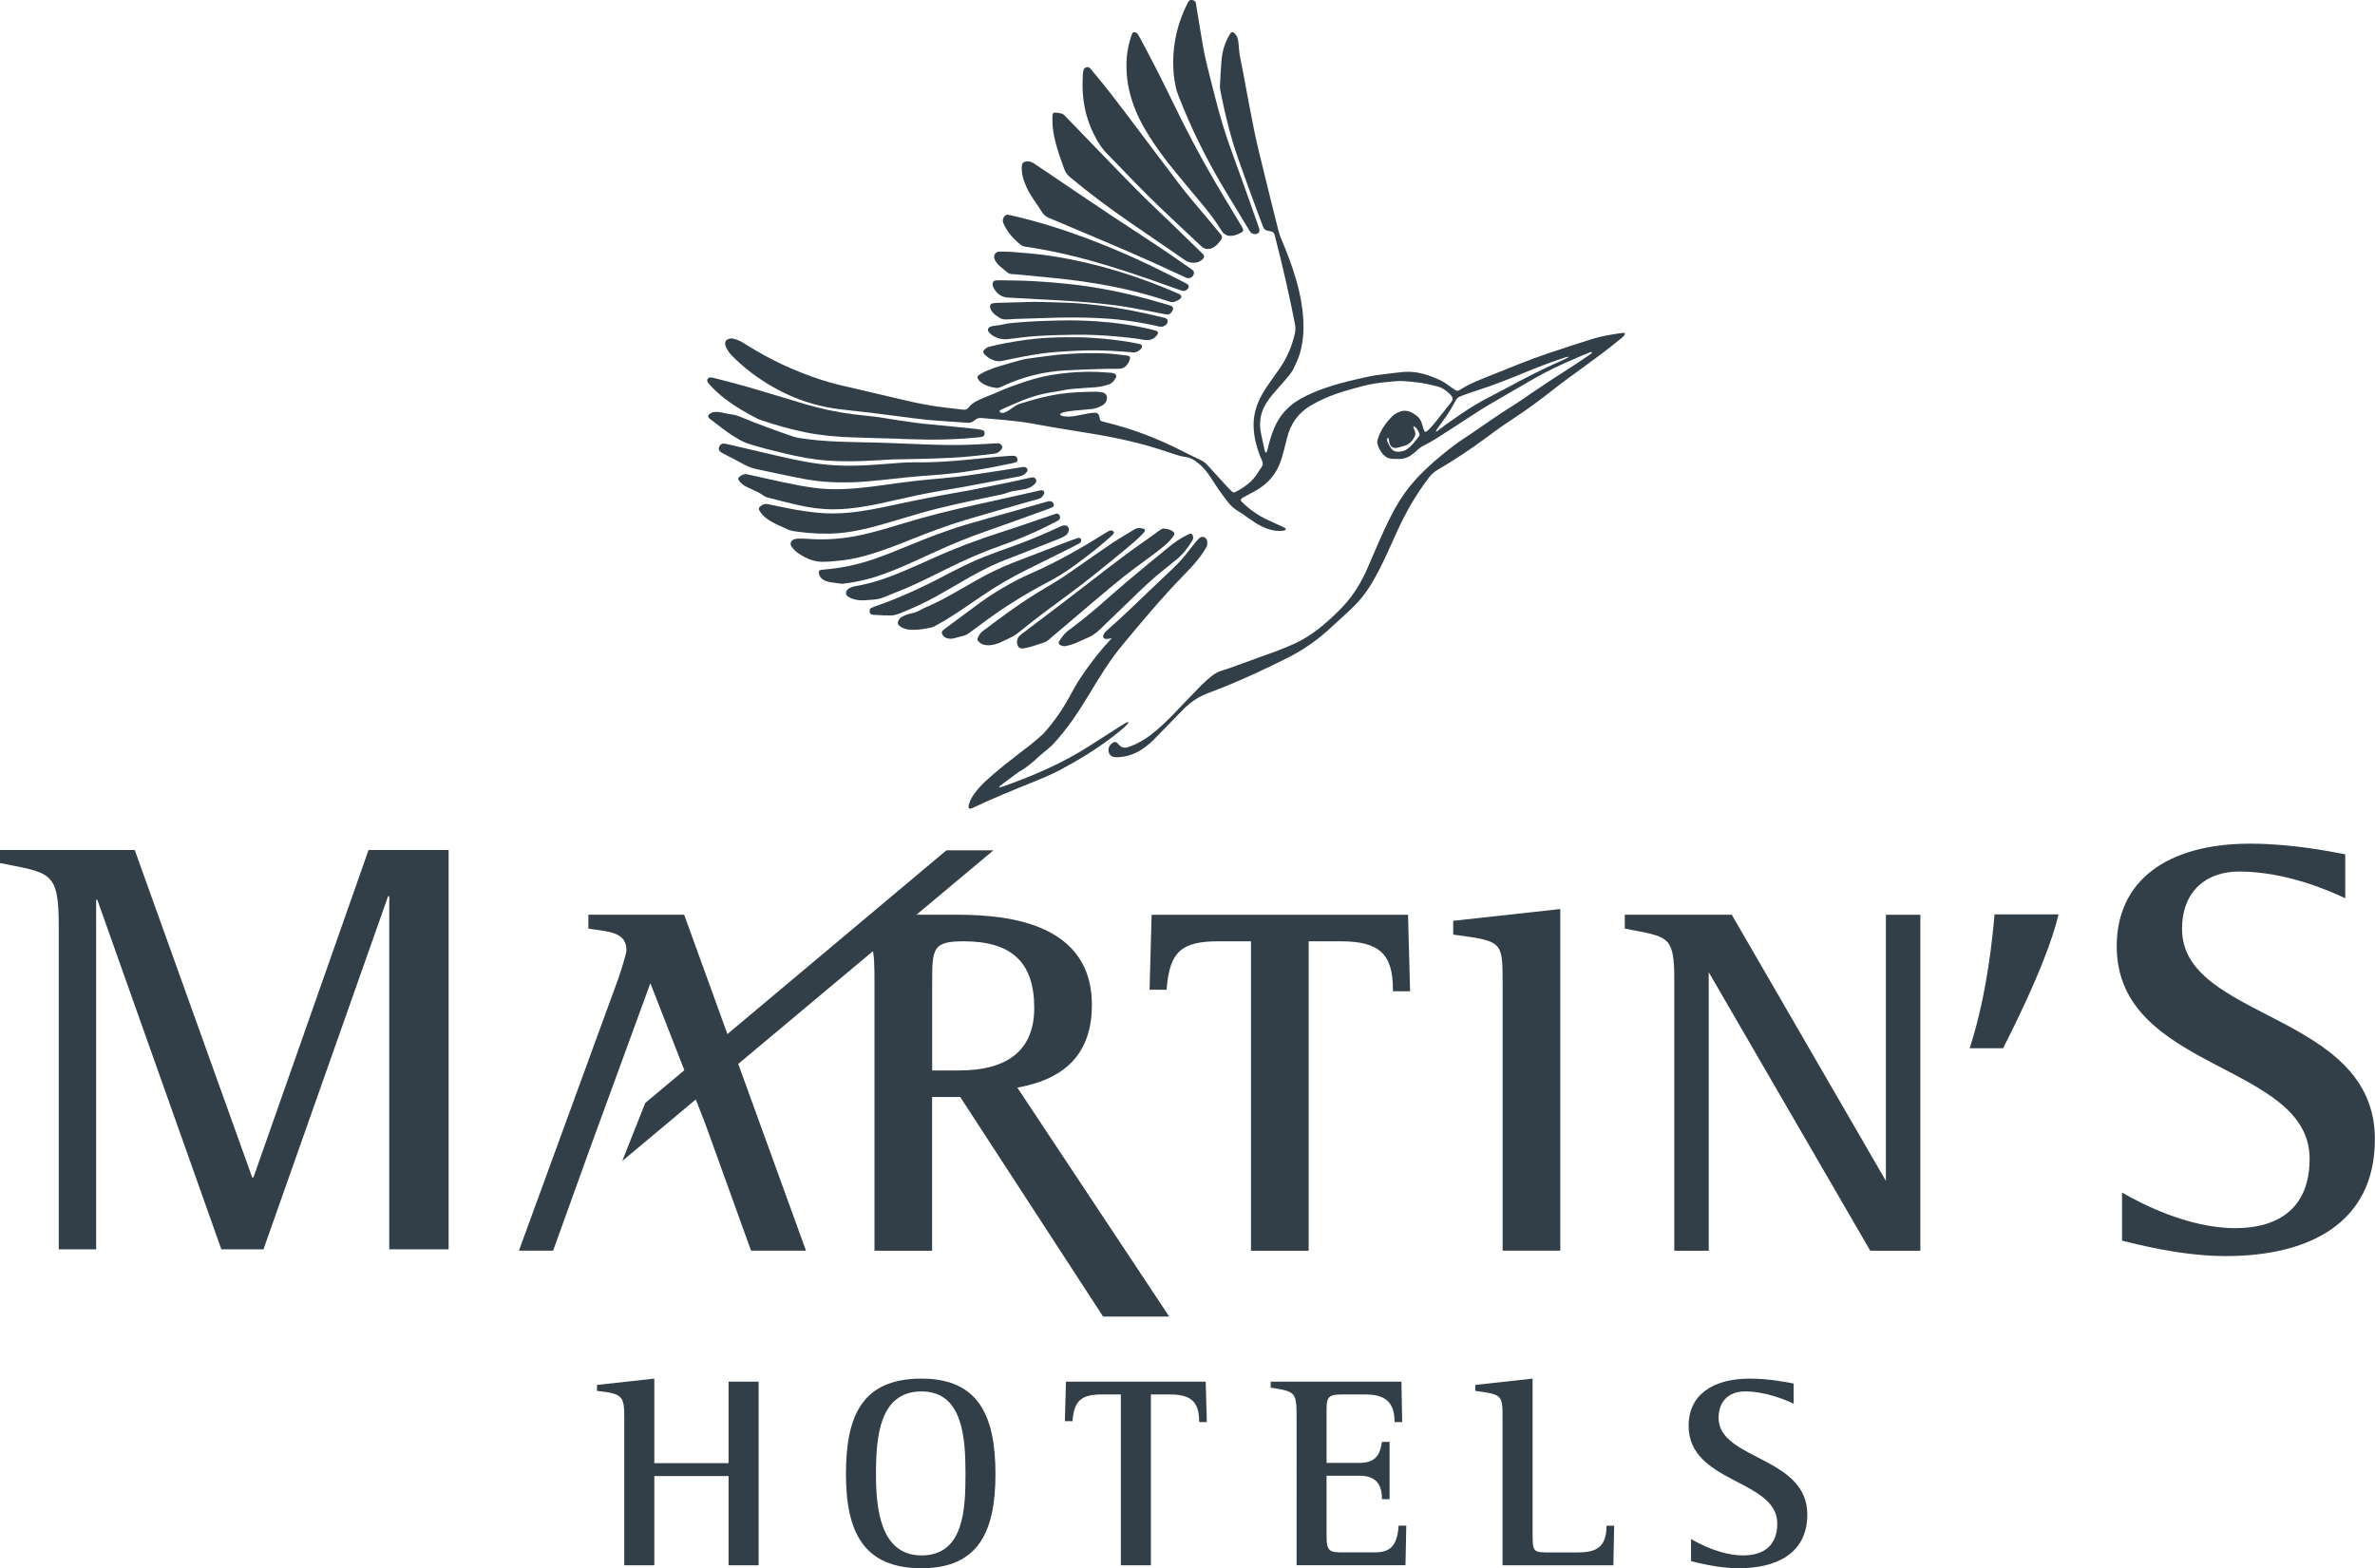 <svg xmlns="http://www.w3.org/2000/svg" xmlns:xlink="http://www.w3.org/1999/xlink" version="1.1" viewBox="0 0 361.38 238.69" xml:space="preserve"><g><g><path style="fill:#323E48;" d="M94.99,215.77c0-3.28-0.25-3.65-4.15-4.07v-0.91l8.72-0.96v12.87h11.3v-12.41h4.57v27.95h-4.57v-13.58h-11.3 v13.58h-4.57V215.77z"/><path style="fill:#323E48;" d="M128.72,224.36c0-8.93,2.49-14.53,11.5-14.53c8.64,0,11.25,5.61,11.25,14.53c0,8.8-2.62,14.33-11.25,14.33 C131.46,238.69,128.72,233.25,128.72,224.36z M140.23,236.74c6.44,0,6.68-7.06,6.68-12.38c0-5.44-0.37-12.58-6.68-12.58 c-6.44,0-6.94,6.98-6.94,12.58C133.29,229.51,133.91,236.74,140.23,236.74z"/><path style="fill:#323E48;" d="M170.54,212.24h-2.86c-3.28,0-4.24,1.04-4.49,4.07h-1.16l0.17-6.02h21.26l0.17,6.15h-1.16 c0-3.2-1.33-4.2-4.53-4.2h-2.82v26h-4.57V212.24z"/><path style="fill:#323E48;" d="M197.29,215.93c0-4.11-0.12-4.11-3.94-4.73v-0.91h19.89l0.12,6.15h-1.16c0-3.32-1.74-4.2-4.49-4.2h-3.24 c-2.08,0-2.62,0.17-2.62,2.16v8.26h5.03c2.86,0,3.16-1.83,3.4-3.2h1.16v8.72h-1.16c0-2.24-0.91-3.57-3.4-3.57h-5.03v9.26 c0,2.32,0.54,2.41,2.62,2.41h4.61c2.37,0,3.49-0.83,3.74-4.07h1.16l-0.12,6.02h-16.57V215.93z"/><path style="fill:#323E48;" d="M228.63,215.77c0-3.49-0.12-3.53-4.15-4.07v-0.91l8.72-0.96v23.34c0,3.12,0,3.12,2.78,3.12h3.57 c2.62,0,4.9-0.17,4.9-4.07h1.16l-0.12,6.02h-16.86V215.77z"/><path style="fill:#323E48;" d="M272.92,213.65c-1.12-0.54-4.2-1.87-7.43-1.87c-2.2,0-3.99,1.29-3.99,4.03c0,6.4,13.5,5.82,13.5,14.7 c0,5.94-4.69,8.18-10.42,8.18c-3.2,0-6.4-0.87-7.27-1.08v-3.36c1.29,0.75,4.61,2.49,7.93,2.49c2.62,0,5.19-1.08,5.19-4.86 c0-6.73-13.49-6.1-13.49-14.87c0-4.57,3.49-7.18,9.34-7.18c2.87,0,5.56,0.54,6.64,0.75V213.65z"/></g><path style="fill:#323E48;" d="M214.56,150.86l-0.31-11.39l0-0.24h-39.02l-0.31,11.41h2.59l0.02-0.23c0.46-5.54,2.22-7.14,7.88-7.14h4.94 v47.1h8.78v-47.1h4.87c5.87,0,7.95,1.92,7.95,7.35v0.25H214.56z"/><path style="fill:#323E48;" d="M221.12,140.15v2.1l0.21,0.03c7.17,0.96,7.31,0.98,7.31,7.12v40.96h8.77v-52L221.12,140.15z"/><path style="fill:#323E48;" d="M286.96,139.22v40.52l-23.39-40.4l-0.07-0.12h-16.27v2.11l0.2,0.04c0.44,0.09,0.85,0.17,1.24,0.24 c5.28,1.02,6.09,1.17,6.09,7.5v41.26h5.24v-42.4l24.51,42.28l0.07,0.12h7.62v-51.14H286.96z"/><path style="fill:#323E48;" d="M154.8,165.54c7.63-1.37,11.34-5.49,11.34-12.6c0-13.72-15.6-13.72-21.47-13.72h-11.66l-3.35,2.81 c3.35,0.8,3.4,2,3.4,7.68v40.66h8.77v-23.4h4.28l21.67,33.31l0.07,0.11h10.06L154.8,165.54z M145.88,162.93h-4.04v-13.14 c0-5.4,0-6.52,4.79-6.52c7.33,0,10.74,3.22,10.74,10.13C157.37,159.72,153.5,162.93,145.88,162.93z"/><path style="fill:#323E48;" d="M56.08,129.37l-17.52,49.85h-0.18L20.5,129.37H0v1.99c7.67,1.54,8.94,1.17,8.94,9.58v49.21h5.69v-53.19h0.18 l18.87,53.19h6.41l18.96-53.74h0.18v53.74h9.03v-60.78H56.08z"/><path style="fill:#323E48;" d="M332.02,141.41c0-5.96,3.88-8.76,8.67-8.76c7.04,0,13.72,2.89,16.16,4.07v-6.69 c-2.35-0.45-8.22-1.62-14.45-1.62c-12.73,0-20.32,5.69-20.32,15.62c0,19.06,29.35,17.7,29.35,32.33c0,8.22-5.6,10.57-11.29,10.57 c-7.23,0-14.45-3.8-17.25-5.42v7.32c1.9,0.45,8.85,2.35,15.8,2.35c12.47,0,22.67-4.88,22.67-17.79 C361.38,154.06,332.02,155.31,332.02,141.41z"/><g><polygon style="fill:#323E48;" points="144.01,129.42 98.18,167.88 94.68,176.71 151.16,129.42 "/><path style="fill:#323E48;" d="M104.16,139.39l-0.06-0.17H89.53v2.12l0.21,0.03c0.29,0.04,0.57,0.08,0.85,0.12 c2.64,0.37,4.73,0.66,4.73,3.16c0,0.45-0.76,2.92-1.26,4.36l-14.98,41.01l-0.12,0.34h5.2l5.7-15.82l9.1-24.89l8.34,21.35 l6.92,19.19l0.06,0.17h8.36L104.16,139.39z"/></g><path style="fill:#323E48;" d="M303.49,139.17l-0.03,0.36c-0.26,2.85-1.05,11.53-3.65,19.69l-0.1,0.33h5.07l0.07-0.14 c0.06-0.13,6.49-12.41,8.3-19.93l0.07-0.31H303.49z"/><g><g><path style="fill:#323E48;" d="M166.3,20.14c0.63,1.33,1.39,2.58,2.49,3.6c0.11,0.1,0.21,0.21,0.31,0.32c2.43,2.5,4.83,5.04,7.35,7.45 c2.08,1.99,4.19,3.95,6.28,5.92c0.07,0.06,0.14,0.12,0.21,0.18c0.26,0.21,0.56,0.28,0.86,0.29c0.37-0.01,0.68-0.12,0.96-0.32 c0.34-0.23,0.62-0.53,0.87-0.86c0.47-0.61,0.37-0.75-0.01-1.21c-0.61-0.73-1.21-1.46-1.82-2.18c-1.51-1.79-3.04-3.56-4.45-5.42 c-2.26-2.97-4.5-5.95-6.74-8.94c-2.1-2.79-4.2-5.57-6.45-8.24c-0.08-0.1-0.16-0.2-0.25-0.3c-0.16-0.18-0.36-0.26-0.6-0.19 c-0.25,0.07-0.42,0.23-0.46,0.5c-0.03,0.2-0.07,0.4-0.08,0.61c-0.06,1.19-0.08,2.37,0.06,3.56 C165.03,16.74,165.51,18.48,166.3,20.14z"/><path style="fill:#323E48;" d="M174.8,20.63c1.19,1.91,2.54,3.7,3.96,5.44c1.42,1.74,2.87,3.46,4.3,5.18c1,1.2,1.94,2.44,2.76,3.77 c0.05,0.08,0.1,0.16,0.15,0.23c0.27,0.39,0.65,0.6,1.12,0.65c0.16,0.02,0.33-0.01,0.5-0.03c0.47-0.07,0.89-0.26,1.3-0.49 c0.3-0.17,0.34-0.33,0.19-0.65c-0.05-0.1-0.11-0.19-0.16-0.29c-0.17-0.29-0.34-0.58-0.51-0.86c-1.2-2.01-2.43-4-3.6-6.02 c-2.28-3.91-4.38-7.92-6.35-12c-1.58-3.26-3.22-6.48-4.93-9.67c-0.11-0.21-0.23-0.42-0.36-0.63c-0.11-0.18-0.27-0.3-0.48-0.35 c-0.15-0.04-0.31,0.01-0.38,0.15c-0.08,0.16-0.15,0.34-0.21,0.51c-0.46,1.46-0.72,2.95-0.69,4.44c-0.02,1.87,0.3,3.64,0.86,5.36 C172.87,17.24,173.76,18.97,174.8,20.63z"/><path style="fill:#323E48;" d="M178.68,11.97c0.12,0.81,0.25,1.61,0.55,2.38c2.02,5.26,4.53,10.29,7.46,15.1c1.1,1.81,2.19,3.62,3.29,5.43 c0.07,0.11,0.13,0.23,0.2,0.33c0.26,0.37,0.65,0.51,1.07,0.37c0.3-0.1,0.45-0.34,0.38-0.64c-0.03-0.16-0.09-0.32-0.14-0.48 c-0.69-1.96-1.38-3.92-2.08-5.88c-0.86-2.41-1.76-4.81-2.6-7.23c-0.93-2.7-1.65-5.47-2.35-8.24c-0.49-1.96-1.02-3.91-1.38-5.91 c-0.34-1.94-0.65-3.88-0.97-5.82c-0.05-0.29-0.08-0.59-0.14-0.88c-0.04-0.21-0.15-0.38-0.37-0.45c-0.4-0.14-0.62-0.06-0.84,0.31 c-0.04,0.06-0.07,0.13-0.1,0.2c-1.4,2.8-2.14,5.76-2.15,8.9c0.01,0.45,0.02,0.89,0.05,1.34 C178.58,11.2,178.62,11.59,178.68,11.97z"/><path style="fill:#323E48;" d="M110.43,60.78c1.48,1.13,3.09,2.05,4.74,2.9c0.16,0.09,0.34,0.16,0.51,0.22c2.27,0.78,4.57,1.43,6.92,1.91 c2.34,0.47,4.7,0.67,7.08,0.76c2.41,0.09,4.82,0.14,7.24,0.21c0,0.01,0,0.01,0,0.02c0.58,0.02,1.15,0.03,1.73,0.05 c3.4,0.13,6.79,0.06,10.18-0.28c0.18-0.02,0.37-0.04,0.55-0.08c0.3-0.06,0.43-0.24,0.44-0.55c0.01-0.28-0.1-0.42-0.42-0.5 c-0.34-0.08-0.69-0.13-1.04-0.17c-2.22-0.23-4.43-0.46-6.65-0.66c-1.68-0.15-3.36-0.38-5.02-0.64c-1.15-0.18-2.31-0.38-3.47-0.54 c-1.16-0.15-2.33-0.24-3.49-0.39c-2.43-0.31-4.83-0.82-7.18-1.52c-2.97-0.88-5.93-1.8-8.9-2.66c-1.66-0.48-3.33-0.89-5-1.33 c-0.18-0.05-0.36-0.08-0.55-0.08c-0.41,0-0.62,0.4-0.4,0.74c0.09,0.14,0.2,0.26,0.31,0.39 C108.74,59.39,109.56,60.12,110.43,60.78z"/><path style="fill:#323E48;" d="M161.93,25.71c0.18,0.51,0.46,0.9,0.88,1.25c3.01,2.51,6.15,4.85,9.38,7.06c2.43,1.67,4.87,3.34,7.3,5.01 c0.29,0.2,0.57,0.41,0.87,0.6c0.5,0.33,1.06,0.43,1.65,0.33c0.42-0.07,0.77-0.27,1.05-0.58c0.21-0.24,0.21-0.4,0.02-0.64 c-0.09-0.12-0.2-0.22-0.3-0.32c-1.38-1.35-2.76-2.7-4.15-4.04c-1.91-1.85-3.86-3.65-5.72-5.54c-3.53-3.58-7-7.22-10.5-10.83 c-0.15-0.16-0.3-0.33-0.47-0.48c-0.12-0.11-0.27-0.22-0.42-0.25c-0.3-0.07-0.62-0.12-0.93-0.14c-0.28-0.02-0.42,0.09-0.44,0.38 c-0.02,0.31-0.01,0.63-0.01,0.95c0.01,1.03,0.18,2.03,0.43,3.02C160.91,22.92,161.43,24.31,161.93,25.71z"/><path style="fill:#323E48;" d="M112.63,66.99c0.47,0.26,0.97,0.47,1.48,0.62c1.72,0.53,3.46,0.98,5.21,1.39c2.21,0.52,4.43,0.96,6.69,1.11 c2.24,0.15,4.49,0.11,6.73-0.01c0.95-0.05,1.89-0.11,3-0.17c1.19-0.02,2.55-0.04,3.9-0.08c1.76-0.05,3.53-0.08,5.29-0.18 c2.11-0.12,4.22-0.35,6.32-0.61c0.49-0.06,0.82-0.29,1.11-0.65c0.21-0.26,0.19-0.51-0.04-0.74c-0.15-0.16-0.34-0.21-0.56-0.2 c-0.39,0.02-0.78,0.03-1.17,0.06c-2.06,0.14-4.12,0.22-6.18,0.2c-2.23-0.02-4.45-0.11-6.68-0.21c-2.52-0.12-5.05-0.18-7.57-0.23 c-2.51-0.05-5.01-0.13-7.5-0.48c-0.68-0.09-1.36-0.15-2.02-0.38c-2.61-0.9-5.22-1.83-7.77-2.9c-0.53-0.22-1.06-0.41-1.65-0.47 c-0.53-0.06-1.05-0.22-1.58-0.31c-0.27-0.05-0.55-0.06-0.83-0.05c-0.32,0.01-0.62,0.13-0.87,0.33c-0.24,0.19-0.25,0.41-0.04,0.62 c0.08,0.08,0.17,0.15,0.26,0.21c0.65,0.5,1.29,1,1.95,1.49C110.91,65.95,111.75,66.51,112.63,66.99z"/><path style="fill:#323E48;" d="M157.46,30.64c0.36,0.54,0.75,1.06,1.08,1.62c0.27,0.46,0.64,0.74,1.12,0.93c1.34,0.55,2.66,1.13,4,1.69 c5.58,2.34,11.14,4.7,16.6,7.29c0.1,0.05,0.2,0.09,0.31,0.13c0.51,0.17,1.03-0.17,1.1-0.71c0.02-0.16-0.01-0.3-0.13-0.41 c-0.14-0.12-0.28-0.24-0.44-0.34c-1.54-1.07-3.07-2.15-4.63-3.19c-2.53-1.69-5.1-3.33-7.63-5.02c-3.32-2.21-6.62-4.46-9.92-6.69 c-0.52-0.35-1.05-0.7-1.57-1.05c-0.3-0.2-0.62-0.33-0.97-0.32c-0.69,0-0.89,0.21-0.91,0.9c-0.02,1.07,0.27,2.05,0.72,3 C156.54,29.25,156.99,29.95,157.46,30.64z"/><path style="fill:#323E48;" d="M116.78,75.72c1.6,0.41,3.2,0.83,4.81,1.19c1.74,0.38,3.51,0.62,5.22,0.61c1.55,0,3.01-0.16,4.46-0.39 c1.67-0.27,3.32-0.63,4.96-1.01c2.28-0.52,4.56-1.02,6.87-1.41c1.17-0.2,2.34-0.39,3.51-0.6c2.08-0.38,4.16-0.78,6.24-1.17 c0.77-0.14,1.53-0.31,2.3-0.44c0.47-0.08,0.82-0.34,1.1-0.69c0.15-0.18,0.13-0.38-0.03-0.55c-0.1-0.11-0.23-0.19-0.39-0.19 c-0.13,0-0.26,0.02-0.39,0.04c-0.81,0.13-1.61,0.27-2.42,0.39c-1.56,0.24-3.12,0.47-4.68,0.71c-1.76,0.27-3.53,0.46-5.31,0.62 c-1.29,0.12-2.59,0.22-3.88,0.38c-1.68,0.2-3.35,0.43-5.02,0.66c-2,0.28-4.01,0.51-6.04,0.58c-1.43,0.05-2.86-0.02-4.28-0.21 c-1.51-0.2-3-0.49-4.49-0.81c-1.85-0.41-3.7-0.79-5.55-1.22c-0.55-0.13-0.94,0.08-1.31,0.41c-0.14,0.13-0.17,0.29-0.07,0.45 c0.07,0.13,0.17,0.24,0.27,0.35c0.28,0.3,0.62,0.53,0.99,0.71c0.32,0.16,0.64,0.3,0.96,0.44c0.53,0.23,1.04,0.49,1.51,0.83 C116.32,75.55,116.55,75.66,116.78,75.72z"/><path style="fill:#323E48;" d="M115.34,71.45c2.51,0.51,5,1.1,7.52,1.54c1.83,0.32,3.68,0.45,5.82,0.43c1.75,0.02,3.76-0.19,5.78-0.39 c1.26-0.12,2.51-0.28,3.76-0.4c1.35-0.13,2.7-0.23,4.05-0.33c1.94-0.15,3.88-0.37,5.8-0.68c2.05-0.32,4.09-0.71,6.13-1.15 c0.13-0.03,0.25-0.06,0.37-0.11c0.2-0.08,0.27-0.23,0.25-0.45c-0.04-0.33-0.25-0.53-0.6-0.54c-0.19-0.01-0.37,0-0.56,0.01 c-1,0.08-2,0.15-3,0.25c-1.7,0.16-3.4,0.36-5.1,0.49c-2.18,0.17-4.37,0.29-6.56,0.25c-1.14-0.02-2.26,0.1-3.39,0.18 c-1.18,0.08-2.37,0.19-3.55,0.25c-1.65,0.09-3.3,0.12-4.95,0.02c-1.26-0.07-2.52-0.2-3.76-0.41c-1.81-0.3-3.61-0.69-5.4-1.11 c-2.38-0.55-4.77-1.12-7.15-1.67c-0.22-0.05-0.44-0.1-0.66-0.12c-0.33-0.02-0.6,0.18-0.71,0.51c-0.12,0.34-0.04,0.62,0.27,0.82 c0.14,0.09,0.29,0.17,0.44,0.24c0.94,0.49,1.88,0.96,2.81,1.47C113.71,71,114.49,71.28,115.34,71.45z"/><path style="fill:#323E48;" d="M125.55,81.22c1.37,0.03,2.71-0.1,4.05-0.32c1.71-0.29,3.37-0.72,5.03-1.2c1.84-0.53,3.66-1.09,5.5-1.62 c3.63-1.03,7.32-1.79,11.01-2.56c0.78-0.16,1.57-0.28,2.32-0.59c0.25-0.1,0.54-0.15,0.81-0.2c0.46-0.08,0.92-0.15,1.37-0.22 c0.39-0.06,0.76-0.17,1.11-0.34c0.32-0.16,0.6-0.37,0.82-0.65c0.13-0.18,0.17-0.37,0.05-0.57c-0.13-0.21-0.3-0.33-0.55-0.29 c-0.15,0.02-0.29,0.05-0.44,0.08c-1.09,0.24-2.17,0.49-3.26,0.71c-2.51,0.51-5.02,1.04-7.54,1.48c-3.2,0.56-6.39,1.18-9.56,1.87 c-2.32,0.5-4.65,0.99-7.02,1.22c-1.58,0.15-3.15,0.18-4.73,0.03c-1.57-0.15-3.13-0.39-4.68-0.7c-0.98-0.2-1.97-0.39-2.94-0.61 c-0.44-0.1-0.8,0-1.14,0.27c-0.34,0.26-0.38,0.43-0.15,0.8c0.27,0.43,0.62,0.79,1.02,1.09c0.44,0.34,0.93,0.62,1.43,0.86 c0.55,0.26,1.12,0.51,1.67,0.77c0.32,0.15,0.66,0.26,1.01,0.31C122.33,81.06,123.93,81.24,125.55,81.22z"/><path style="fill:#323E48;" d="M125.85,85.48c0,0.01,0,0.01,0,0.02c0.83-0.07,1.67-0.12,2.49-0.23c1.53-0.2,3.02-0.57,4.5-1.03 c1.95-0.61,3.85-1.35,5.74-2.11c2.74-1.1,5.5-2.14,8.32-2.99c3.14-0.94,6.31-1.83,9.46-2.74c0.55-0.16,1.11-0.32,1.66-0.46 c0.44-0.12,0.69-0.41,0.85-0.81c0.1-0.24-0.08-0.51-0.34-0.51c-0.16,0-0.33,0.03-0.49,0.07c-3.22,0.72-6.44,1.46-9.66,2.16 c-3.61,0.79-7.19,1.67-10.72,2.75c-2.09,0.64-4.19,1.27-6.32,1.76c-2.81,0.65-5.64,0.87-8.51,0.65 c-0.46-0.03-0.93-0.04-1.39-0.03c-0.22,0-0.45,0.05-0.65,0.13c-0.5,0.2-0.63,0.7-0.32,1.13c0.29,0.39,0.63,0.73,1.04,1 c1.24,0.84,2.58,1.39,4.12,1.25C125.7,85.48,125.77,85.48,125.85,85.48z"/><path style="fill:#323E48;" d="M152.83,34.31c0.59,1.17,1.44,2.11,2.45,2.92c0.21,0.17,0.44,0.27,0.7,0.31c0.48,0.06,0.95,0.14,1.43,0.22 c3.04,0.51,6.04,1.2,9,2.04c3.48,0.99,6.91,2.14,10.32,3.35c1,0.35,1.99,0.72,2.99,1.06c0.47,0.17,0.85,0.03,1.09-0.38 c0.12-0.2,0.1-0.4-0.09-0.54c-0.12-0.09-0.25-0.16-0.38-0.23c-0.64-0.33-1.29-0.67-1.93-0.99c-4.29-2.18-8.66-4.16-13.17-5.84 c-3.71-1.38-7.47-2.56-11.33-3.44c-0.2-0.05-0.4-0.08-0.61-0.12c-0.09,0.03-0.18,0.04-0.26,0.08c-0.37,0.22-0.55,0.75-0.39,1.16 C152.71,34.04,152.77,34.18,152.83,34.31z"/><path style="fill:#323E48;" d="M139.03,85.48c2.35-1.07,4.68-2.16,7.07-3.14c2.54-1.04,5.15-1.9,7.74-2.83c1.96-0.7,3.91-1.41,5.86-2.12 c0.17-0.06,0.35-0.13,0.5-0.23c0.17-0.11,0.2-0.31,0.12-0.49c-0.14-0.3-0.4-0.44-0.73-0.38c-0.18,0.03-0.36,0.09-0.54,0.14 c-1.68,0.48-3.35,0.95-5.03,1.43c-2.41,0.68-4.83,1.33-7.23,2.05c-2.99,0.9-5.89,2.04-8.77,3.23c-1.71,0.71-3.44,1.4-5.19,2 c-2.4,0.82-4.86,1.34-7.39,1.54c-0.17,0.01-0.33,0.03-0.5,0.06c-0.31,0.06-0.4,0.2-0.34,0.52c0.08,0.45,0.33,0.79,0.72,1.01 c0.22,0.13,0.47,0.23,0.72,0.28c0.47,0.1,0.95,0.15,1.43,0.22c0.22,0.03,0.44,0.06,0.64,0.09c0.1-0.01,0.17-0.02,0.25-0.03 c1.63-0.19,3.22-0.53,4.78-1.01C135.15,87.18,137.1,86.36,139.03,85.48z"/><path style="fill:#323E48;" d="M172.62,80.57c-1.1,0.69-2.24,1.32-3.32,2.04c-1.86,1.25-3.7,2.55-5.53,3.84c-1.14,0.8-2.28,1.59-3.48,2.3 c-0.91,0.54-1.82,1.08-2.72,1.64c-2.8,1.73-5.43,3.7-8.05,5.68c-0.34,0.26-0.55,0.6-0.72,0.97c-0.14,0.29-0.1,0.4,0.14,0.64 c0.39,0.4,0.88,0.54,1.53,0.53c0.52-0.02,1.14-0.16,1.72-0.42c0.64-0.29,1.28-0.59,1.91-0.92c0.28-0.14,0.54-0.33,0.79-0.52 c0.62-0.48,1.22-0.97,1.83-1.46c1.93-1.54,3.93-2.98,5.92-4.45c3.02-2.23,5.91-4.61,8.81-7c0.82-0.67,1.62-1.37,2.36-2.12 c0.1-0.11,0.21-0.21,0.3-0.33c0.19-0.25,0.13-0.45-0.18-0.54C173.46,80.33,173.04,80.31,172.62,80.57z"/><path style="fill:#323E48;" d="M177.08,80.45c-0.14-0.01-0.29,0.06-0.42,0.13c-0.13,0.07-0.25,0.17-0.37,0.25 c-0.87,0.63-1.74,1.27-2.63,1.88c-1.69,1.18-3.34,2.42-4.97,3.68c-2.25,1.74-4.5,3.47-6.76,5.2c-2.08,1.59-4.17,3.17-6.26,4.75 c-0.18,0.13-0.36,0.27-0.52,0.42c-0.39,0.37-0.51,1-0.3,1.49c0.14,0.33,0.33,0.46,0.77,0.45c0.11-0.02,0.29-0.04,0.47-0.08 c0.7-0.13,1.36-0.36,2.03-0.59c1.43-0.5,0.98-0.26,2.13-1.24c1.99-1.7,3.99-3.4,5.99-5.08c1.62-1.36,3.23-2.74,4.89-4.06 c1.48-1.17,3.04-2.26,4.55-3.4c0.56-0.42,1.11-0.87,1.65-1.32c0.47-0.4,0.88-0.85,1.24-1.36c0.21-0.3,0.17-0.5-0.13-0.7 C178.04,80.59,177.57,80.48,177.08,80.45z"/><path style="fill:#323E48;" d="M153.29,41.47c0.21,0.17,0.46,0.24,0.72,0.25c0.26,0.02,0.52,0.02,0.78,0.05c2.11,0.2,4.21,0.4,6.32,0.62 c2.12,0.22,4.23,0.52,6.34,0.88c3.44,0.59,6.83,1.43,10.14,2.52c0.84,0.28,0.97,0.27,1.74-0.14c0.1-0.05,0.19-0.11,0.27-0.19 c0.23-0.22,0.2-0.48-0.08-0.65c-0.17-0.1-0.36-0.18-0.55-0.26c-5.23-2.26-10.62-4.01-16.21-5.1c-1.89-0.37-3.8-0.67-5.72-0.85 c-1.13-0.11-2.26-0.19-3.19-0.27c-0.71-0.02-1.23-0.05-1.75-0.04c-0.67,0.02-1.02,0.61-0.74,1.21c0.17,0.38,0.43,0.7,0.73,0.97 C152.47,40.82,152.88,41.14,153.29,41.47z"/><path style="fill:#323E48;" d="M134.66,90.84c1.02-0.44,2.07-0.83,3.09-1.26c2.14-0.91,4.2-1.96,6.28-2.99c2.64-1.31,5.34-2.52,8.13-3.49 c0.63-0.22,1.25-0.46,1.88-0.7c2.28-0.86,4.48-1.87,6.64-3c0.15-0.08,0.3-0.15,0.43-0.25c0.21-0.15,0.25-0.45,0.12-0.71 c-0.11-0.21-0.32-0.31-0.56-0.25c-0.16,0.04-0.32,0.11-0.47,0.16c-2.67,0.9-5.33,1.84-8.02,2.7c-3.48,1.12-6.9,2.4-10.23,3.92 c-1.52,0.69-3.05,1.36-4.59,2.01c-2.34,1-4.75,1.82-7.27,2.25c-0.24,0.04-0.47,0.12-0.69,0.21c-0.15,0.06-0.3,0.16-0.41,0.27 c-0.37,0.36-0.34,0.85,0.1,1.13c0.23,0.15,0.49,0.26,0.76,0.34c0.61,0.19,1.24,0.23,1.87,0.17c0.24-0.02,0.48-0.04,0.72-0.05 C133.21,91.27,133.95,91.15,134.66,90.84z"/><path style="fill:#323E48;" d="M149.22,90.83c2.28-1.58,4.67-2.96,7.16-4.19c1.88-0.93,3.76-1.87,5.63-2.8c0.65-0.32,1.29-0.65,1.94-0.98 c0.15-0.08,0.3-0.16,0.42-0.26c0.17-0.14,0.19-0.42,0.07-0.61c-0.08-0.12-0.23-0.16-0.45-0.1c-0.11,0.03-0.21,0.07-0.32,0.11 c-0.56,0.2-1.12,0.39-1.67,0.61c-2.62,1.01-5.23,2.01-7.84,3.03c-1.91,0.74-3.74,1.63-5.52,2.64c-0.89,0.5-1.77,1.01-2.66,1.52 c-1.77,1.02-3.56,1.99-5.45,2.79c-0.12,0.05-0.24,0.11-0.35,0.18c-0.43,0.28-0.9,0.43-1.39,0.56c-0.23,0.06-0.47,0.1-0.7,0.18 c-0.26,0.09-0.52,0.19-0.77,0.32c-0.27,0.14-0.48,0.35-0.62,0.63c-0.16,0.32-0.12,0.56,0.15,0.79c0.26,0.22,0.56,0.36,0.88,0.46 c0.43,0.13,0.88,0.15,1.29,0.15c0.95-0.01,1.85-0.17,2.73-0.37c0.2-0.04,0.39-0.13,0.56-0.23c0.5-0.28,1.01-0.56,1.5-0.85 C145.68,93.27,147.45,92.05,149.22,90.83z"/><path style="fill:#323E48;" d="M148.97,95.24c3.3-2.51,6.8-4.72,10.47-6.64c1.38-0.72,2.71-1.55,3.97-2.47c1.02-0.75,2.04-1.5,3.02-2.28 c0.89-0.7,1.73-1.46,2.59-2.19c0.14-0.12,0.27-0.25,0.39-0.4c0.16-0.19,0.09-0.4-0.15-0.48c-0.18-0.06-0.37-0.06-0.54,0.04 c-0.18,0.1-0.35,0.21-0.53,0.31c-3.62,2.27-7.32,4.39-11.24,6.11c-3,1.32-5.81,2.98-8.44,4.95c-1.58,1.18-3.16,2.34-4.74,3.51 c-0.06,0.04-0.12,0.09-0.18,0.13c-0.34,0.28-0.37,0.56-0.09,0.91c0.29,0.37,0.7,0.46,1.17,0.48c0.1-0.01,0.23-0.01,0.36-0.04 c0.54-0.13,1.08-0.27,1.61-0.42c0.33-0.09,0.62-0.25,0.89-0.46C148.01,95.94,148.49,95.6,148.97,95.24z"/><path style="fill:#323E48;" d="M153.36,45.29c1.54,0.09,3.08,0.18,4.62,0.26c0.85,0.05,1.71,0.07,2.56,0.13c2.26,0.14,4.52,0.27,6.77,0.51 c1.59,0.17,3.17,0.36,4.74,0.64c1.77,0.31,3.54,0.66,5.3,1.01c0.43,0.09,0.72-0.03,0.95-0.38c0.26-0.39,0.39-0.78-0.34-0.99 c-0.46-0.13-0.93-0.27-1.39-0.41c-4.75-1.4-9.57-2.41-14.5-2.89c-2.24-0.22-4.48-0.39-6.72-0.46c-1.11-0.02-2.23-0.03-3.34-0.05 c-0.18,0-0.37,0.01-0.55,0.03c-0.23,0.03-0.35,0.19-0.41,0.4c-0.06,0.23,0,0.45,0.1,0.65C151.61,44.64,152.31,45.23,153.36,45.29 z"/><path style="fill:#323E48;" d="M142.76,90.6c1.41-0.79,2.8-1.61,4.2-2.42c1.3-0.75,2.63-1.46,3.99-2.1c1.41-0.66,2.88-1.2,4.33-1.76 c2.01-0.78,4.01-1.57,6.01-2.37c0.27-0.11,0.54-0.25,0.79-0.41c0.29-0.19,0.49-0.46,0.55-0.8c0.08-0.43-0.19-0.78-0.64-0.78 c-0.13,0-0.26,0.03-0.38,0.07c-0.16,0.05-0.31,0.13-0.46,0.2c-2.36,1.09-4.75,2.09-7.2,2.97c-1.38,0.49-2.76,0.98-4.12,1.52 c-2.06,0.81-4.03,1.81-5.98,2.83c-3.52,1.85-7.12,3.52-10.88,4.81c-0.14,0.05-0.28,0.11-0.41,0.18c-0.14,0.07-0.21,0.2-0.23,0.36 c-0.05,0.48,0.22,0.67,0.54,0.68c0.5,0.02,1,0.05,1.5,0.07c0,0.01,0,0.01,0,0.02c0.3,0,0.6-0.02,0.89,0 c0.55,0.05,1.06-0.08,1.57-0.28C138.86,92.6,140.85,91.68,142.76,90.6z"/><path style="fill:#323E48;" d="M171.61,88.41c-1.49,1.26-2.94,2.56-4.41,3.84c-1.52,1.31-3.09,2.56-4.7,3.76 c-0.57,0.42-0.94,0.99-1.32,1.56c-0.17,0.25-0.08,0.52,0.2,0.64c0.18,0.08,0.39,0.11,0.53,0.15c0.19-0.03,0.33-0.03,0.45-0.07 c0.39-0.11,0.8-0.2,1.17-0.35c0.72-0.3,1.42-0.64,2.13-0.95c0.62-0.27,1.15-0.66,1.64-1.13c1.6-1.56,3.22-3.09,4.81-4.64 c1.63-1.6,3.29-3.17,5.09-4.59c0.61-0.48,1.21-0.98,1.82-1.47c0.96-0.78,1.71-1.75,2.35-2.8c0.04-0.06,0.08-0.13,0.11-0.19 c0.13-0.25,0.1-0.5-0.03-0.75c-0.09-0.17-0.24-0.23-0.42-0.17c-0.17,0.06-0.34,0.14-0.51,0.23c-0.93,0.47-1.79,1.06-2.59,1.72 C175.81,84.92,173.7,86.65,171.61,88.41z"/><path style="fill:#323E48;" d="M151.71,59.07c0.13-0.03,0.3-0.06,0.45-0.12c0.16-0.05,0.31-0.13,0.46-0.2c3.05-1.41,6.25-2.21,9.6-2.38 c1.63-0.08,3.26-0.15,4.89-0.2c1.04-0.03,2.08-0.04,3.12-0.04c0.61,0,1.06-0.29,1.39-0.78c0.1-0.15,0.18-0.33,0.24-0.5 c0.19-0.51,0.1-0.68-0.45-0.74c-1.01-0.12-2.03-0.26-3.04-0.31c-2.17-0.11-4.34-0.04-6.51,0.12c-0.48,0.04-0.96,0.07-1.44,0.13 c-1.05,0.13-2.1,0.26-3.14,0.41c-0.62,0.09-1.25,0.16-1.86,0.32c-1.2,0.31-2.39,0.67-3.58,1.03c-0.83,0.26-1.65,0.57-2.42,0.99 c-0.18,0.1-0.36,0.2-0.52,0.33c-0.17,0.13-0.22,0.31-0.11,0.5c0.1,0.17,0.22,0.35,0.37,0.48 C149.89,58.7,150.76,58.94,151.71,59.07z"/><path style="fill:#323E48;" d="M152.06,48.35c0.34,0.22,0.71,0.3,1.11,0.27c0.5-0.04,1-0.06,1.5-0.08c1.61-0.05,3.23-0.09,4.84-0.15 c2.45-0.09,4.9-0.09,7.35,0.01c2.82,0.12,5.62,0.46,8.38,1.05c0.4,0.08,0.8,0.18,1.2,0.26c0.39,0.08,0.73-0.04,1.02-0.32 c0.12-0.12,0.2-0.27,0.21-0.44c0.02-0.23-0.06-0.4-0.28-0.5c-0.13-0.06-0.28-0.1-0.42-0.13c-3.15-0.77-6.33-1.42-9.56-1.82 c-1.49-0.18-2.99-0.33-4.49-0.4c-1.82-0.08-3.63-0.11-5.39-0.16c-1.92,0.05-3.77,0.1-5.63,0.15c-0.28,0.01-0.56,0.03-0.83,0.07 c-0.3,0.05-0.41,0.19-0.41,0.5c0,0.34,0.15,0.61,0.36,0.85C151.31,47.87,151.69,48.11,152.06,48.35z"/><path style="fill:#323E48;" d="M150.98,51.03c0.74,0.49,1.55,0.69,2.43,0.58c1.47-0.17,2.95-0.38,4.43-0.47c1.87-0.12,3.74-0.17,5.62-0.19 c2.12-0.03,4.23,0.06,6.34,0.25c1.26,0.11,2.51,0.24,3.76,0.44c0.27,0.04,0.55,0.1,0.83,0.12c0.73,0.05,1.31-0.23,1.71-0.83 c0.19-0.28,0.11-0.48-0.22-0.6c-0.14-0.05-0.29-0.08-0.43-0.12c-2.85-0.71-5.75-1.12-8.68-1.31c-1.83-0.12-3.67-0.17-5.51-0.12 c-2.28,0.05-4.56,0.12-6.84,0.34c-0.53,0.05-1.07,0.1-1.6,0.22c-0.45,0.1-0.9,0.19-1.37,0.23c-0.26,0.02-0.52,0.07-0.76,0.16 c-0.36,0.14-0.47,0.51-0.23,0.82C150.6,50.72,150.78,50.9,150.98,51.03z"/><path style="fill:#323E48;" d="M151.14,54.81c0.44,0.18,0.89,0.22,1.36,0.12c1.07-0.24,2.14-0.45,3.22-0.66c1.84-0.35,3.69-0.64,5.57-0.74 c0.72-0.04,1.44-0.09,2.17-0.13c2.47-0.13,4.93-0.09,7.4,0.11c0.5,0.04,1,0.09,1.65,0.14c0.29,0,0.68-0.16,1.01-0.46 c0.09-0.09,0.17-0.2,0.22-0.31c0.09-0.19,0.01-0.38-0.18-0.46c-0.13-0.06-0.28-0.09-0.43-0.12c-2.2-0.46-4.43-0.7-6.67-0.86 c-1.41-0.1-2.82-0.13-4.23-0.11c-1.6,0.02-3.19,0.07-4.78,0.24c-1.94,0.2-3.86,0.52-5.77,0.93c-0.38,0.08-0.76,0.17-1.13,0.27 c-0.27,0.07-0.52,0.2-0.72,0.4c-0.29,0.28-0.29,0.53,0.01,0.81C150.21,54.34,150.65,54.62,151.14,54.81z"/><path style="fill:#323E48;" d="M246.77,50.68c-1.54,0.23-3.09,0.47-4.58,0.94c-2.28,0.72-4.56,1.46-6.83,2.23 c-2.74,0.93-5.42,2.03-8.11,3.12c-1.75,0.71-3.55,1.34-5.14,2.39c-0.23,0.15-0.45,0.16-0.68,0c-0.37-0.25-0.75-0.49-1.1-0.76 c-0.48-0.36-0.98-0.66-1.54-0.89c-0.33-0.13-0.65-0.27-0.98-0.4c-1.49-0.58-3.03-0.86-4.64-0.66c-0.41,0.05-0.81,0.09-1.22,0.14 c-0.76,0.09-1.51,0.18-2.27,0.28c-1.03,0.13-2.04,0.38-3.06,0.61c-1.74,0.4-3.46,0.84-5.15,1.43c-1.23,0.44-2.42,0.94-3.56,1.58 c-1.87,1.04-3.23,2.54-4.05,4.52c-0.2,0.48-0.38,0.97-0.53,1.46c-0.17,0.55-0.3,1.11-0.45,1.67c-0.05,0.19-0.07,0.4-0.25,0.59 c-0.21-0.23-0.22-0.49-0.27-0.72c-0.17-0.72-0.32-1.45-0.47-2.18c-0.38-1.76-0.09-3.39,0.93-4.89c0.24-0.35,0.49-0.7,0.76-1.03 c0.42-0.5,0.86-0.98,1.28-1.47s0.87-0.97,1.27-1.48c0.28-0.35,0.55-0.71,0.73-1.11c0.35-0.74,0.7-1.48,0.93-2.26 c0.52-1.77,0.62-3.58,0.5-5.41c-0.12-1.92-0.5-3.79-1.02-5.63c-0.62-2.2-1.44-4.33-2.33-6.43c-0.17-0.39-0.31-0.8-0.41-1.21 c-0.75-2.97-1.49-5.94-2.21-8.91c-0.5-2.06-1.02-4.11-1.45-6.18c-0.56-2.73-1.05-5.47-1.57-8.2c-0.17-0.89-0.33-1.79-0.52-2.68 c-0.13-0.58-0.22-1.16-0.26-1.76c-0.02-0.39-0.06-0.78-0.12-1.16c-0.06-0.39-0.19-0.76-0.46-1.06c-0.3-0.35-0.56-0.35-0.8,0.04 c-0.24,0.39-0.46,0.81-0.63,1.24c-0.39,0.93-0.58,1.92-0.66,2.92c-0.09,1.22-0.16,2.45-0.22,3.67c-0.01,0.26,0.01,0.52,0.06,0.77 c0.71,3.59,1.58,7.14,2.8,10.6c0.89,2.54,1.83,5.06,2.75,7.59c0.31,0.84,0.64,1.66,0.94,2.5c0.13,0.35,0.33,0.56,0.71,0.62 c0.18,0.03,0.36,0.08,0.54,0.12c0.26,0.05,0.43,0.2,0.5,0.46c0.04,0.18,0.1,0.36,0.14,0.54c1.12,4.35,2.13,8.73,2.98,13.14 c0.09,0.46,0.08,0.92-0.02,1.38c-0.45,1.96-1.22,3.78-2.38,5.42c-0.56,0.79-1.12,1.57-1.67,2.37c-0.48,0.69-0.92,1.4-1.28,2.15 c-0.69,1.41-1.03,2.9-0.94,4.47c0.04,0.82,0.18,1.62,0.38,2.42c0.23,0.88,0.53,1.74,0.91,2.57c0.15,0.32,0.14,0.6-0.06,0.89 c-0.3,0.44-0.57,0.91-0.89,1.35c-0.79,1.07-1.84,1.82-3,2.43c-0.37,0.2-0.47,0.17-0.78-0.13c-0.21-0.21-0.42-0.42-0.62-0.64 c-1-1.1-2.01-2.19-3-3.29c-0.25-0.28-0.54-0.5-0.88-0.67c-1-0.49-2-0.97-3-1.48c-3.75-1.92-7.67-3.4-11.76-4.38 c-0.13-0.03-0.25-0.06-0.38-0.1c-0.19-0.06-0.31-0.18-0.34-0.4c-0.02-0.16-0.05-0.33-0.11-0.49c-0.1-0.27-0.29-0.43-0.59-0.42 c-0.26,0.01-0.52,0.02-0.78,0.06c-0.77,0.13-1.53,0.29-2.3,0.43c-0.53,0.1-1.07,0.12-1.61,0.06c-0.24-0.03-0.48-0.05-0.67-0.28 c0.06-0.07,0.1-0.16,0.17-0.19c0.17-0.08,0.34-0.16,0.52-0.19c0.51-0.09,1.02-0.17,1.54-0.22c0.85-0.09,1.7-0.13,2.55-0.23 c0.61-0.07,1.19-0.27,1.72-0.59c0.31-0.19,0.53-0.46,0.62-0.82c0.15-0.58-0.14-1.05-0.73-1.15c-0.33-0.05-0.67-0.08-1-0.08 c-0.91,0.01-1.82,0.03-2.73,0.08c-1.75,0.09-3.48,0.33-5.17,0.74c-1.21,0.29-2.4,0.65-3.59,1.01c-0.3,0.09-0.57,0.26-0.84,0.43 c-0.27,0.16-0.51,0.37-0.78,0.54c-0.22,0.14-0.45,0.26-0.69,0.36c-0.21,0.09-0.43,0.09-0.65-0.01c-0.14-0.06-0.17-0.23-0.05-0.31 c0.14-0.09,0.28-0.18,0.44-0.24c0.99-0.43,1.97-0.88,2.96-1.28c1.45-0.58,2.95-1.01,4.5-1.25c0.49-0.08,0.99-0.14,1.48-0.25 c0.73-0.16,1.46-0.25,2.2-0.3c1-0.06,2-0.13,3-0.21c0.69-0.06,1.35-0.21,2.01-0.44c0.51-0.18,0.8-0.58,1.04-1.03 c0.14-0.25,0-0.54-0.27-0.63c-0.17-0.06-0.36-0.09-0.55-0.1c-0.63-0.05-1.26-0.09-1.89-0.12c-1.49-0.06-2.97-0.01-4.45,0.12 c-0.94,0.09-1.88,0.21-2.82,0.37c-1.65,0.28-3.25,0.77-4.83,1.33c-0.86,0.31-1.72,0.6-2.55,0.97c-0.71,0.31-1.43,0.62-2.16,0.9 c-0.5,0.2-1,0.41-1.48,0.64c-0.56,0.27-1.06,0.62-1.45,1.11c-0.21,0.26-0.46,0.34-0.78,0.3c-0.81-0.1-1.62-0.19-2.43-0.28 c-2.09-0.23-4.15-0.61-6.19-1.09c-2.53-0.6-5.06-1.19-7.59-1.78c-1.75-0.4-3.51-0.79-5.23-1.34c-4.07-1.3-7.91-3.09-11.53-5.37 c-0.38-0.24-0.76-0.47-1.16-0.66c-0.28-0.14-0.59-0.22-0.89-0.3c-0.24-0.07-0.48-0.01-0.71,0.06c-0.34,0.12-0.52,0.37-0.5,0.72 c0.01,0.15,0.03,0.3,0.1,0.43c0.22,0.47,0.47,0.92,0.84,1.3c0.99,1.01,2.05,1.94,3.18,2.79c3.92,2.91,8.26,4.81,13.13,5.43 c1.66,0.21,3.32,0.37,4.98,0.57c1.64,0.2,3.28,0.43,4.92,0.63c1.31,0.16,2.61,0.35,3.93,0.47c1.92,0.17,3.85,0.27,5.78,0.41 c0.35,0.03,0.66-0.04,0.94-0.26c0.06-0.05,0.13-0.08,0.18-0.13c0.33-0.29,0.71-0.39,1.14-0.32c0.07,0.01,0.15,0.01,0.22,0.02 c1.11,0.1,2.22,0.19,3.33,0.29c1.35,0.12,2.7,0.29,4.03,0.52c1.1,0.19,2.19,0.41,3.29,0.59c2.29,0.38,4.58,0.74,6.87,1.13 c2.08,0.36,4.16,0.8,6.21,1.33c1.91,0.49,3.78,1.11,5.64,1.73c0.39,0.13,0.78,0.24,1.19,0.29c0.58,0.07,1.12,0.26,1.6,0.6 c0.33,0.24,0.65,0.5,0.95,0.77c0.53,0.5,0.97,1.08,1.37,1.68c0.45,0.66,0.86,1.34,1.32,2c0.45,0.64,0.91,1.27,1.39,1.88 c0.43,0.54,0.95,1,1.55,1.35c0.52,0.3,0.99,0.65,1.47,1c0.39,0.28,0.79,0.55,1.2,0.81c0.57,0.35,1.17,0.65,1.8,0.87 c0.71,0.25,1.44,0.36,2.19,0.3c0.15-0.01,0.29-0.04,0.43-0.09c0.14-0.05,0.18-0.23,0.05-0.31c-0.15-0.1-0.32-0.18-0.49-0.26 c-0.82-0.38-1.66-0.74-2.48-1.14c-1.17-0.58-2.24-1.31-3.21-2.2c-0.15-0.14-0.3-0.28-0.44-0.43c-0.21-0.23-0.19-0.38,0.06-0.54 c0.16-0.1,0.32-0.19,0.48-0.28c0.52-0.28,1.05-0.56,1.57-0.85c1.92-1.07,3.24-2.63,3.9-4.73c0.34-1.08,0.61-2.18,0.88-3.28 c0.52-2.12,1.66-3.79,3.55-4.92c0.72-0.43,1.46-0.81,2.23-1.15c1.18-0.51,2.39-0.93,3.62-1.27c1.36-0.38,2.71-0.79,4.11-1 c0.86-0.13,1.73-0.2,2.6-0.28c0.48-0.04,0.97-0.1,1.44-0.07c0.96,0.06,1.93,0.15,2.88,0.29c0.84,0.13,1.68,0.33,2.5,0.55 c0.79,0.21,1.43,0.7,1.98,1.29c0.39,0.42,0.38,0.7,0.04,1.13c-0.85,1.08-1.69,2.16-2.56,3.23c-0.29,0.36-0.61,0.7-0.94,1.02 c-0.36,0.34-0.51,0.29-0.66-0.16c-0.1-0.32-0.18-0.64-0.29-0.96c-0.14-0.41-0.36-0.77-0.7-1.05c-0.32-0.26-0.66-0.48-1.04-0.64 c-0.46-0.2-0.93-0.23-1.41-0.09c-0.51,0.15-0.96,0.39-1.34,0.76c-0.76,0.75-1.39,1.59-1.85,2.56c-0.16,0.33-0.28,0.69-0.38,1.04 c-0.05,0.17-0.07,0.38-0.02,0.54c0.16,0.62,0.43,1.19,0.87,1.66c0.41,0.45,0.92,0.68,1.53,0.68c0.28,0,0.56,0,0.84,0.01 c0.63,0.01,1.22-0.14,1.75-0.48c0.37-0.24,0.72-0.53,1.04-0.83c0.31-0.3,0.65-0.54,1.04-0.74c0.58-0.3,1.16-0.6,1.7-0.95 c1.68-1.06,3.35-2.14,5.01-3.23c1.23-0.81,2.46-1.6,3.73-2.33c1.14-0.66,2.28-1.33,3.42-1.99c1.45-0.83,2.88-1.69,4.36-2.48 c2.15-1.15,4.39-2.08,6.63-3.04c0.17-0.07,0.35-0.13,0.52-0.19c0.06-0.02,0.13,0,0.23,0.01c-0.11,0.23-0.3,0.33-0.46,0.44 c-1.05,0.71-2.08,1.43-3.15,2.1c-1.96,1.24-3.9,2.51-5.81,3.83c-0.84,0.58-1.67,1.17-2.54,1.71c-2.83,1.74-5.5,3.74-8.29,5.55 c-0.09,0.06-0.18,0.13-0.27,0.19c-1.57,1.16-3.08,2.39-4.51,3.72c-0.94,0.87-1.83,1.8-2.64,2.79c-1.19,1.46-2.17,3.06-3.01,4.74 c-1.27,2.52-2.35,5.13-3.47,7.72c-0.95,2.2-2.17,4.22-3.82,5.97c-1.13,1.19-2.33,2.3-3.61,3.31c-1.19,0.93-2.46,1.73-3.84,2.35 c-0.91,0.41-1.84,0.79-2.78,1.14c-1.95,0.72-3.91,1.42-5.86,2.12c-0.68,0.24-1.35,0.52-2.05,0.71c-0.7,0.19-1.32,0.51-1.86,0.96 c-0.53,0.44-1.05,0.89-1.53,1.38c-1.44,1.47-2.86,2.97-4.29,4.45c-1.05,1.08-2.13,2.12-3.33,3.04c-0.96,0.74-2,1.35-3.14,1.77 c-0.17,0.06-0.35,0.12-0.53,0.17c-0.43,0.11-0.81-0.01-1.13-0.31c-0.12-0.11-0.23-0.24-0.34-0.37c-0.14-0.16-0.32-0.18-0.51-0.11 c-0.61,0.22-0.97,0.91-0.78,1.53c0.11,0.36,0.34,0.62,0.72,0.7c0.2,0.04,0.4,0.06,0.61,0.05c1.27-0.05,2.45-0.41,3.52-1.08 c0.7-0.44,1.34-0.94,1.92-1.52c0.75-0.75,1.48-1.52,2.22-2.27c0.79-0.81,1.58-1.63,2.37-2.43c1.08-1.1,2.33-1.94,3.79-2.48 c0.97-0.36,1.94-0.74,2.9-1.13c3.15-1.29,6.22-2.74,9.25-4.27c2.18-1.11,4.19-2.47,6.01-4.11c1.19-1.07,2.36-2.15,3.53-3.24 c1.38-1.29,2.52-2.77,3.45-4.42c0.56-0.98,1.08-1.99,1.57-3.01c0.69-1.46,1.34-2.94,2.01-4.41c1.33-2.92,2.91-5.68,4.87-8.23 c0.35-0.45,0.74-0.81,1.23-1.1c2.59-1.53,5.11-3.17,7.52-4.98c1.5-1.13,3.04-2.2,4.61-3.23c1.71-1.12,3.35-2.34,4.96-3.6 c0.83-0.65,1.67-1.3,2.52-1.93c1.82-1.34,3.67-2.66,5.48-4.02c1.01-0.75,1.99-1.56,2.97-2.35c0.16-0.13,0.31-0.27,0.43-0.43 c0.05-0.07,0.04-0.19,0.07-0.33C247.09,50.68,246.93,50.66,246.77,50.68z M215.9,66.42c-0.51,0.68-1.03,1.37-1.72,1.89 c-0.42,0.31-0.9,0.44-1.41,0.45c-0.45,0.01-0.85-0.15-1.11-0.53c-0.21-0.3-0.38-0.64-0.53-0.97c-0.09-0.2-0.11-0.42,0.01-0.61 c0.14-0.01,0.15,0.08,0.16,0.15c0.05,0.22,0.07,0.44,0.13,0.65c0.15,0.55,0.51,0.79,1.08,0.72c0.15-0.02,0.29-0.07,0.43-0.11 c0.21-0.06,0.43-0.12,0.64-0.17c0.8-0.19,1.31-0.73,1.67-1.43c0.15-0.29,0.12-0.61,0-0.92c-0.05-0.14-0.12-0.27-0.17-0.41 c-0.02-0.06,0-0.14,0-0.26c0.14,0.08,0.25,0.11,0.32,0.18c0.26,0.25,0.41,0.57,0.54,0.9C216.02,66.11,216.01,66.28,215.9,66.42z M238.55,54.44c-0.26,0.13-0.53,0.27-0.8,0.39c-2.88,1.25-5.66,2.69-8.42,4.18c-0.91,0.49-1.84,0.97-2.76,1.45 c-1.39,0.72-2.73,1.51-4.02,2.39c-0.83,0.57-1.65,1.13-2.47,1.71c-0.39,0.28-0.76,0.59-1.15,0.88c-0.13,0.09-0.24,0.23-0.48,0.23 c0.09-0.16,0.15-0.28,0.23-0.39c0.35-0.5,0.71-1,1.07-1.49c0.56-0.76,1.06-1.56,1.51-2.4c0.48-0.9,0.48-0.9,1.45-1.26 c0.78-0.29,1.57-0.55,2.37-0.81c2.4-0.78,4.74-1.72,7.08-2.68c1.85-0.76,3.72-1.48,5.62-2.12c0.3-0.1,0.6-0.19,0.93-0.22 C238.67,54.35,238.62,54.41,238.55,54.44z"/></g><path style="fill:#323E48;" d="M170.48,110.52c-1.6,1.02-3.2,2.03-4.79,3.06c-4.1,2.64-8.55,4.52-13.13,6.15c-0.15,0.05-0.31,0.08-0.55,0.13 c0.08-0.13,0.1-0.2,0.15-0.24c0.19-0.15,0.38-0.3,0.57-0.44c0.78-0.58,1.57-1.15,2.35-1.74c0.99-0.5,2.05-1.38,3.13-2.42 c0.74-0.6,1.33-1.1,1.88-1.59c4.86-5.18,6.45-10.17,10.8-15.38c2.95-3.54,5.89-7.08,9.11-10.38c1.38-1.42,2.77-2.87,3.68-4.62 c0-0.11,0-0.23,0.01-0.42c0-0.11,0.01-0.22-0.01-0.33c-0.02-0.09-0.05-0.18-0.11-0.25c-0.31-0.42-0.77-0.45-1.14-0.09 c-0.09,0.09-0.18,0.18-0.27,0.28c-0.34,0.42-0.7,0.82-1.02,1.25c-0.8,1.1-1.7,2.11-2.69,3.05c-1.05,1-2.11,1.99-3.15,2.99 c-2.24,2.14-4.46,4.31-6.79,6.35c-0.14,0.12-0.27,0.26-0.39,0.4c-0.09,0.11-0.17,0.24-0.23,0.38c-0.11,0.27,0.03,0.55,0.33,0.58 c0.23,0.02,0.48,0,0.71-0.05c0.09-0.02,0.18-0.06,0.27-0.09c-1.57,1.67-3.23,3.69-5.1,6.55c-1.15,1.76-2.14,4.47-5.37,8.06 c-0.71,0.6-1.39,1.24-2.13,1.8c-1.35,1.04-2.71,2.08-4.04,3.15c-0.85,0.68-1.68,1.41-2.49,2.14c-0.65,0.58-1.24,1.23-1.76,1.93 c-0.33,0.45-0.62,0.92-0.8,1.46c-0.06,0.19-0.11,0.39-0.14,0.59c-0.03,0.22,0.15,0.35,0.36,0.29c0.11-0.03,0.21-0.08,0.31-0.12 c2.97-1.41,6.01-2.65,9.06-3.88c1.39-0.57,2.79-1.14,4.12-1.84c2.79-1.47,5.48-3.13,8.01-5.03c0.61-0.46,1.19-0.95,1.77-1.44 c0.23-0.19,0.42-0.42,0.62-0.64c0.04-0.04,0.04-0.12,0.09-0.25c-0.17,0.06-0.28,0.07-0.37,0.13 C171.05,110.16,170.76,110.34,170.48,110.52z"/></g></g></svg>